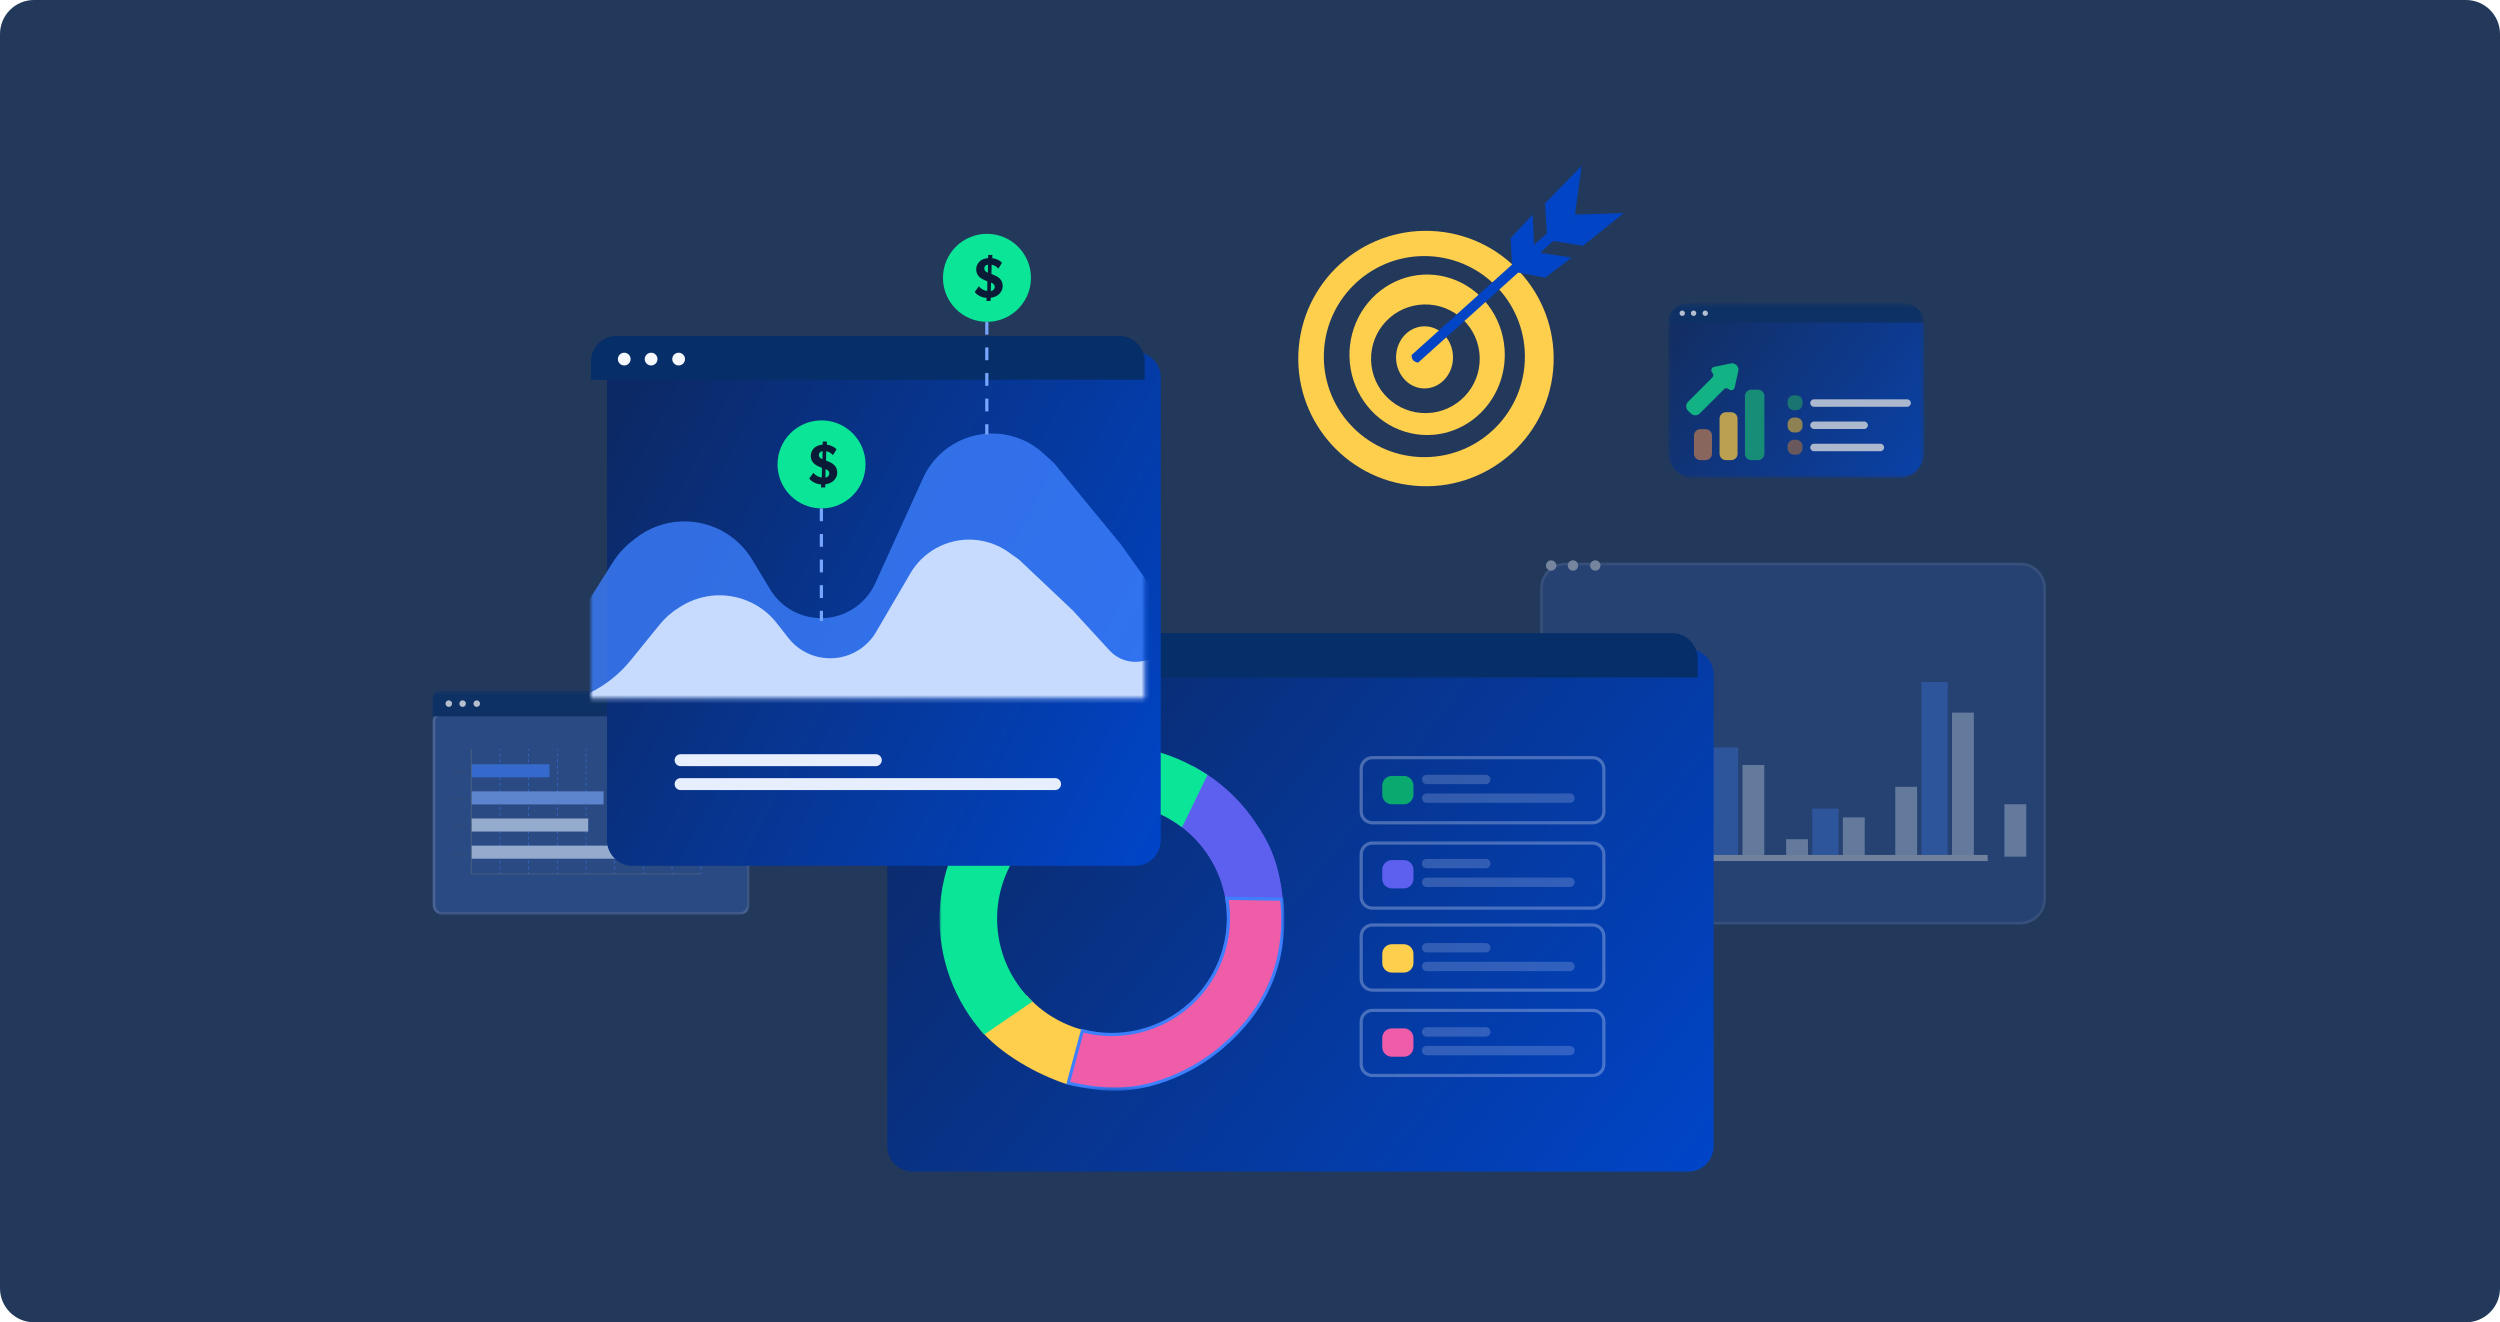 <svg width="588" height="311" viewBox="0 0 588 311" fill="none" xmlns="http://www.w3.org/2000/svg">
<path d="M0 8C0 3.582 3.582 0 8 0H580C584.418 0 588 3.582 588 8V303C588 307.418 584.418 311 580 311H8C3.582 311 0 307.418 0 303V8Z" fill="#22395B"/>
<g opacity="0.7">
<mask id="mask0_6553_5392" style="mask-type:luminance" maskUnits="userSpaceOnUse" x="95" y="162" width="82" height="54">
<path d="M176.305 162.463H95V215.161H176.305V162.463Z" fill="white"/>
</mask>
<g mask="url(#mask0_6553_5392)">
<path d="M101.775 169.565C101.775 168.553 102.595 167.733 103.607 167.733H174.473C175.485 167.733 176.305 168.553 176.305 169.565V212.81C176.305 213.434 176.079 214.032 175.677 214.473C175.275 214.914 174.729 215.161 174.161 215.161H103.92C103.351 215.161 102.806 214.914 102.404 214.473C102.001 214.032 101.775 213.434 101.775 212.81V169.565Z" fill="#2E5196"/>
<path d="M102.63 214.267L102.629 214.267C102.28 213.885 102.08 213.362 102.08 212.81V169.565C102.08 168.722 102.764 168.038 103.607 168.038H174.473C175.316 168.038 176 168.722 176 169.565V212.81C176 213.362 175.8 213.885 175.451 214.267C175.104 214.648 174.639 214.856 174.161 214.856H103.92C103.441 214.856 102.977 214.648 102.63 214.267Z" stroke="white" stroke-opacity="0.2" stroke-width="0.611"/>
<path d="M103.466 162.463H174.615C175.063 162.463 175.493 162.664 175.81 163.021C176.127 163.378 176.305 163.863 176.305 164.368V168.486H101.775V164.368C101.775 163.863 101.954 163.378 102.271 163.021C102.588 162.664 103.018 162.463 103.466 162.463Z" fill="#062E69"/>
<path d="M117.678 176.163H117.504V176.516H117.678V176.163Z" fill="#3D7FFC"/>
<path d="M117.679 204.495H117.508V203.797H117.679V204.495ZM117.679 203.096H117.508V202.396H117.679V203.096ZM117.679 201.697H117.508V200.997H117.679V201.697ZM117.679 200.298H117.508V199.599H117.679V200.298ZM117.679 198.899H117.508V198.199H117.679V198.899ZM117.679 197.5H117.508V196.8H117.679V197.5ZM117.679 196.101H117.508V195.402H117.679V196.101ZM117.679 194.702H117.508V194.003H117.679V194.702ZM117.679 193.303H117.508V192.604H117.679V193.303ZM117.679 191.904H117.508V191.205H117.679V191.904ZM117.679 190.506H117.508V189.806H117.679V190.506ZM117.679 189.106H117.508V188.407H117.679V189.106ZM117.679 187.707H117.508V187.006H117.679V187.707ZM117.679 186.309H117.508V185.609H117.679V186.309ZM117.679 184.91H117.508V184.21H117.679V184.91ZM117.679 183.511H117.508V182.811H117.679V183.511ZM117.679 182.112H117.508V181.413H117.679V182.112ZM117.679 180.713H117.508V180.013H117.679V180.713ZM117.679 179.314H117.508V178.611H117.679V179.314ZM117.679 177.915H117.508V177.216H117.679V177.915Z" fill="#3D7FFC"/>
<path d="M117.678 205.194H117.504V205.547H117.678V205.194Z" fill="#3D7FFC"/>
<path d="M124.424 176.163H124.25V176.516H124.424V176.163Z" fill="#3D7FFC"/>
<path d="M124.425 204.495H124.254V203.797H124.425V204.495ZM124.425 203.096H124.254V202.396H124.425V203.096ZM124.425 201.697H124.254V200.997H124.425V201.697ZM124.425 200.298H124.254V199.599H124.425V200.298ZM124.425 198.899H124.254V198.199H124.425V198.899ZM124.425 197.5H124.254V196.8H124.425V197.5ZM124.425 196.101H124.254V195.402H124.425V196.101ZM124.425 194.702H124.254V194.003H124.425V194.702ZM124.425 193.303H124.254V192.604H124.425V193.303ZM124.425 191.904H124.254V191.205H124.425V191.904ZM124.425 190.506H124.254V189.806H124.425V190.506ZM124.425 189.106H124.254V188.407H124.425V189.106ZM124.425 187.707H124.254V187.006H124.425V187.707ZM124.425 186.309H124.254V185.609H124.425V186.309ZM124.425 184.91H124.254V184.21H124.425V184.91ZM124.425 183.511H124.254V182.811H124.425V183.511ZM124.425 182.112H124.254V181.413H124.425V182.112ZM124.425 180.713H124.254V180.013H124.425V180.713ZM124.425 179.314H124.254V178.611H124.425V179.314ZM124.425 177.915H124.254V177.216H124.425V177.915Z" fill="#3D7FFC"/>
<path d="M124.424 205.194H124.25V205.547H124.424V205.194Z" fill="#3D7FFC"/>
<path d="M131.17 176.163H130.996V176.516H131.17V176.163Z" fill="#3D7FFC"/>
<path d="M131.171 204.495H131V203.797H131.171V204.495ZM131.171 203.096H131V202.396H131.171V203.096ZM131.171 201.697H131V200.997H131.171V201.697ZM131.171 200.298H131V199.599H131.171V200.298ZM131.171 198.899H131V198.199H131.171V198.899ZM131.171 197.5H131V196.8H131.171V197.5ZM131.171 196.101H131V195.402H131.171V196.101ZM131.171 194.702H131V194.003H131.171V194.702ZM131.171 193.303H131V192.604H131.171V193.303ZM131.171 191.904H131V191.205H131.171V191.904ZM131.171 190.506H131V189.806H131.171V190.506ZM131.171 189.106H131V188.407H131.171V189.106ZM131.171 187.707H131V187.006H131.171V187.707ZM131.171 186.309H131V185.609H131.171V186.309ZM131.171 184.91H131V184.21H131.171V184.91ZM131.171 183.511H131V182.811H131.171V183.511ZM131.171 182.112H131V181.413H131.171V182.112ZM131.171 180.713H131V180.013H131.171V180.713ZM131.171 179.314H131V178.611H131.171V179.314ZM131.171 177.915H131V177.216H131.171V177.915Z" fill="#3D7FFC"/>
<path d="M131.17 205.194H130.996V205.547H131.17V205.194Z" fill="#3D7FFC"/>
<path d="M137.918 176.163H137.744V176.516H137.918V176.163Z" fill="#3D7FFC"/>
<path d="M137.919 204.495H137.748V203.797H137.919V204.495ZM137.919 203.096H137.748V202.396H137.919V203.096ZM137.919 201.697H137.748V200.997H137.919V201.697ZM137.919 200.298H137.748V199.599H137.919V200.298ZM137.919 198.899H137.748V198.199H137.919V198.899ZM137.919 197.5H137.748V196.8H137.919V197.5ZM137.919 196.101H137.748V195.402H137.919V196.101ZM137.919 194.702H137.748V194.003H137.919V194.702ZM137.919 193.303H137.748V192.604H137.919V193.303ZM137.919 191.904H137.748V191.205H137.919V191.904ZM137.919 190.506H137.748V189.806H137.919V190.506ZM137.919 189.106H137.748V188.407H137.919V189.106ZM137.919 187.707H137.748V187.006H137.919V187.707ZM137.919 186.309H137.748V185.609H137.919V186.309ZM137.919 184.91H137.748V184.21H137.919V184.91ZM137.919 183.511H137.748V182.811H137.919V183.511ZM137.919 182.112H137.748V181.413H137.919V182.112ZM137.919 180.713H137.748V180.013H137.919V180.713ZM137.919 179.314H137.748V178.611H137.919V179.314ZM137.919 177.915H137.748V177.216H137.919V177.915Z" fill="#3D7FFC"/>
<path d="M137.918 205.194H137.744V205.547H137.918V205.194Z" fill="#3D7FFC"/>
<path d="M144.664 176.163H144.49V176.516H144.664V176.163Z" fill="#3D7FFC"/>
<path d="M144.666 204.495H144.49V203.797H144.666V204.495ZM144.666 203.096H144.49V202.396H144.666V203.096ZM144.666 201.697H144.49V200.997H144.666V201.697ZM144.666 200.298H144.49V199.599H144.666V200.298ZM144.666 198.899H144.49V198.199H144.666V198.899ZM144.666 197.5H144.49V196.8H144.666V197.5ZM144.666 196.101H144.49V195.402H144.666V196.101ZM144.666 194.702H144.49V194.003H144.666V194.702ZM144.666 193.303H144.49V192.604H144.666V193.303ZM144.666 191.904H144.49V191.205H144.666V191.904ZM144.666 190.506H144.49V189.806H144.666V190.506ZM144.666 189.106H144.49V188.407H144.666V189.106ZM144.666 187.707H144.49V187.006H144.666V187.707ZM144.666 186.309H144.49V185.609H144.666V186.309ZM144.666 184.91H144.49V184.21H144.666V184.91ZM144.666 183.511H144.49V182.811H144.666V183.511ZM144.666 182.112H144.49V181.413H144.666V182.112ZM144.666 180.713H144.49V180.013H144.666V180.713ZM144.666 179.314H144.49V178.611H144.666V179.314ZM144.666 177.915H144.49V177.216H144.666V177.915Z" fill="#3D7FFC"/>
<path d="M144.664 205.194H144.49V205.547H144.664V205.194Z" fill="#3D7FFC"/>
<path d="M151.412 176.163H151.238V176.516H151.412V176.163Z" fill="#3D7FFC"/>
<path d="M151.411 204.495H151.24V203.797H151.411V204.495ZM151.411 203.096H151.24V202.396H151.411V203.096ZM151.411 201.697H151.24V200.997H151.411V201.697ZM151.411 200.298H151.24V199.599H151.411V200.298ZM151.411 198.899H151.24V198.199H151.411V198.899ZM151.411 197.5H151.24V196.8H151.411V197.5ZM151.411 196.101H151.24V195.402H151.411V196.101ZM151.411 194.702H151.24V194.003H151.411V194.702ZM151.411 193.303H151.24V192.604H151.411V193.303ZM151.411 191.904H151.24V191.205H151.411V191.904ZM151.411 190.506H151.24V189.806H151.411V190.506ZM151.411 189.106H151.24V188.407H151.411V189.106ZM151.411 187.707H151.24V187.006H151.411V187.707ZM151.411 186.309H151.24V185.609H151.411V186.309ZM151.411 184.91H151.24V184.21H151.411V184.91ZM151.411 183.511H151.24V182.811H151.411V183.511ZM151.411 182.112H151.24V181.413H151.411V182.112ZM151.411 180.713H151.24V180.013H151.411V180.713ZM151.411 179.314H151.24V178.611H151.411V179.314ZM151.411 177.915H151.24V177.216H151.411V177.915Z" fill="#3D7FFC"/>
<path d="M151.412 205.194H151.238V205.547H151.412V205.194Z" fill="#3D7FFC"/>
<path d="M158.158 176.163H157.984V176.516H158.158V176.163Z" fill="#3D7FFC"/>
<path d="M158.159 204.495H157.988V203.797H158.159V204.495ZM158.159 203.096H157.988V202.396H158.159V203.096ZM158.159 201.697H157.988V200.997H158.159V201.697ZM158.159 200.298H157.988V199.599H158.159V200.298ZM158.159 198.899H157.988V198.199H158.159V198.899ZM158.159 197.5H157.988V196.8H158.159V197.5ZM158.159 196.101H157.988V195.402H158.159V196.101ZM158.159 194.702H157.988V194.003H158.159V194.702ZM158.159 193.303H157.988V192.604H158.159V193.303ZM158.159 191.904H157.988V191.205H158.159V191.904ZM158.159 190.506H157.988V189.806H158.159V190.506ZM158.159 189.106H157.988V188.407H158.159V189.106ZM158.159 187.707H157.988V187.006H158.159V187.707ZM158.159 186.309H157.988V185.609H158.159V186.309ZM158.159 184.91H157.988V184.21H158.159V184.91ZM158.159 183.511H157.988V182.811H158.159V183.511ZM158.159 182.112H157.988V181.413H158.159V182.112ZM158.159 180.713H157.988V180.013H158.159V180.713ZM158.159 179.314H157.988V178.611H158.159V179.314ZM158.159 177.915H157.988V177.216H158.159V177.915Z" fill="#3D7FFC"/>
<path d="M158.158 205.194H157.984V205.547H158.158V205.194Z" fill="#3D7FFC"/>
<path d="M164.905 176.163H164.73V176.516H164.905V176.163Z" fill="#3D7FFC"/>
<path d="M164.909 204.495H164.738V203.797H164.909V204.495ZM164.909 203.096H164.738V202.396H164.909V203.096ZM164.909 201.697H164.738V200.997H164.909V201.697ZM164.909 200.298H164.738V199.599H164.909V200.298ZM164.909 198.899H164.738V198.199H164.909V198.899ZM164.909 197.5H164.738V196.8H164.909V197.5ZM164.909 196.101H164.738V195.402H164.909V196.101ZM164.909 194.702H164.738V194.003H164.909V194.702ZM164.909 193.303H164.738V192.604H164.909V193.303ZM164.909 191.904H164.738V191.205H164.909V191.904ZM164.909 190.506H164.738V189.806H164.909V190.506ZM164.909 189.106H164.738V188.407H164.909V189.106ZM164.909 187.707H164.738V187.006H164.909V187.707ZM164.909 186.309H164.738V185.609H164.909V186.309ZM164.909 184.91H164.738V184.21H164.909V184.91ZM164.909 183.511H164.738V182.811H164.909V183.511ZM164.909 182.112H164.738V181.413H164.909V182.112ZM164.909 180.713H164.738V180.013H164.909V180.713ZM164.909 179.314H164.738V178.611H164.909V179.314ZM164.909 177.915H164.738V177.216H164.909V177.915Z" fill="#3D7FFC"/>
<path d="M164.905 205.194H164.73V205.547H164.905V205.194Z" fill="#3D7FFC"/>
<g style="mix-blend-mode:multiply">
<path d="M164.821 205.459H110.846V205.636H164.821V205.459Z" fill="#62788A"/>
</g>
<path d="M129.239 179.746H110.846V182.817H129.239V179.746Z" fill="#3D7FFC"/>
<path d="M141.967 186.129H110.846V189.2H141.967V186.129Z" fill="#76A5FF"/>
<path d="M138.344 192.511H110.846V195.582H138.344V192.511Z" fill="#C6DBFF"/>
<path d="M158.038 198.894H110.846V201.965H158.038V198.894Z" fill="#C6DBFF"/>
<path d="M106.449 181.285H106.506V181.683H106.694V181.731H106.449V181.285Z" fill="#42505D"/>
<path d="M107.034 181.568C107.036 181.59 107.034 181.612 107.027 181.633C107.02 181.655 107.009 181.674 106.994 181.69C106.979 181.707 106.961 181.72 106.94 181.728C106.92 181.737 106.899 181.741 106.877 181.741C106.856 181.741 106.835 181.737 106.816 181.728C106.797 181.72 106.779 181.708 106.765 181.692C106.751 181.676 106.74 181.658 106.733 181.638C106.726 181.618 106.724 181.597 106.726 181.576C106.723 181.554 106.725 181.531 106.732 181.51C106.739 181.489 106.75 181.47 106.765 181.454C106.78 181.437 106.798 181.424 106.818 181.416C106.838 181.407 106.86 181.403 106.882 181.403C106.903 181.403 106.924 181.407 106.943 181.415C106.962 181.423 106.98 181.436 106.994 181.451C107.008 181.467 107.019 181.485 107.026 181.505C107.033 181.525 107.035 181.547 107.034 181.568ZM106.784 181.568C106.784 181.638 106.823 181.691 106.879 181.691C106.935 181.691 106.975 181.638 106.975 181.566C106.975 181.513 106.948 181.445 106.881 181.445C106.813 181.445 106.784 181.512 106.784 181.571V181.568Z" fill="#42505D"/>
<path d="M107.108 181.511C107.108 181.473 107.108 181.441 107.108 181.412H107.158V181.475C107.164 181.456 107.175 181.439 107.19 181.426C107.205 181.414 107.224 181.406 107.244 181.405H107.26V181.458H107.24C107.221 181.459 107.202 181.467 107.188 181.481C107.174 181.494 107.165 181.512 107.163 181.532C107.163 181.54 107.163 181.551 107.163 181.559V181.732H107.105L107.108 181.511Z" fill="#42505D"/>
<path d="M107.348 181.581C107.347 181.596 107.349 181.611 107.354 181.625C107.359 181.639 107.367 181.652 107.377 181.662C107.387 181.673 107.4 181.681 107.413 181.686C107.427 181.691 107.442 181.693 107.457 181.692C107.486 181.693 107.515 181.687 107.542 181.675L107.552 181.716C107.519 181.731 107.483 181.739 107.447 181.738C107.426 181.739 107.405 181.736 107.385 181.728C107.366 181.72 107.348 181.708 107.333 181.693C107.318 181.677 107.307 181.659 107.3 181.639C107.293 181.619 107.29 181.597 107.292 181.576C107.29 181.554 107.292 181.533 107.298 181.512C107.304 181.492 107.314 181.473 107.328 181.456C107.342 181.44 107.359 181.427 107.378 181.418C107.398 181.409 107.418 181.404 107.44 181.403C107.458 181.403 107.476 181.407 107.493 181.415C107.51 181.423 107.525 181.434 107.537 181.449C107.55 181.463 107.559 181.479 107.564 181.497C107.57 181.515 107.572 181.534 107.569 181.552C107.57 181.561 107.57 181.57 107.569 181.579L107.348 181.581ZM107.519 181.539C107.52 181.528 107.519 181.517 107.515 181.506C107.512 181.495 107.506 181.485 107.499 181.476C107.491 181.467 107.482 181.46 107.472 181.455C107.462 181.45 107.451 181.447 107.44 181.446C107.417 181.448 107.395 181.459 107.379 181.476C107.364 181.494 107.355 181.516 107.354 181.539H107.519Z" fill="#42505D"/>
<path d="M107.646 181.497C107.646 181.464 107.646 181.438 107.646 181.411H107.696V181.463C107.706 181.445 107.72 181.429 107.738 181.419C107.755 181.409 107.775 181.403 107.796 181.404C107.815 181.404 107.833 181.411 107.848 181.422C107.864 181.434 107.875 181.45 107.881 181.468C107.89 181.451 107.902 181.437 107.917 181.426C107.937 181.411 107.961 181.403 107.986 181.404C108.028 181.404 108.091 181.432 108.091 181.542V181.73H108.034V181.554C108.034 181.491 108.011 181.455 107.965 181.455C107.95 181.456 107.935 181.461 107.923 181.47C107.911 181.48 107.902 181.492 107.897 181.507C107.895 181.516 107.895 181.526 107.897 181.535V181.734H107.841V181.542C107.841 181.491 107.818 181.455 107.775 181.455C107.759 181.456 107.743 181.462 107.73 181.473C107.718 181.483 107.709 181.497 107.704 181.513C107.701 181.522 107.699 181.532 107.699 181.542V181.734H107.643L107.646 181.497Z" fill="#42505D"/>
<path d="M108.396 181.322C108.396 181.331 108.392 181.341 108.386 181.348C108.379 181.354 108.37 181.358 108.36 181.358C108.351 181.358 108.341 181.354 108.335 181.348C108.328 181.341 108.324 181.331 108.324 181.322C108.324 181.312 108.328 181.303 108.335 181.296C108.341 181.289 108.351 181.285 108.36 181.285C108.365 181.285 108.37 181.286 108.374 181.288C108.379 181.289 108.383 181.292 108.386 181.296C108.389 181.299 108.392 181.303 108.394 181.308C108.396 181.312 108.396 181.317 108.396 181.322ZM108.332 181.731V181.412H108.389V181.731H108.332Z" fill="#42505D"/>
<path d="M108.486 181.516C108.486 181.475 108.486 181.442 108.486 181.412H108.537V181.466C108.548 181.447 108.565 181.431 108.585 181.42C108.605 181.409 108.627 181.404 108.65 181.405C108.669 181.406 108.688 181.411 108.706 181.42C108.723 181.428 108.739 181.441 108.752 181.456C108.764 181.471 108.774 181.489 108.779 181.508C108.785 181.526 108.786 181.546 108.784 181.566C108.787 181.587 108.785 181.609 108.779 181.629C108.773 181.65 108.763 181.669 108.75 181.685C108.736 181.701 108.719 181.714 108.7 181.724C108.681 181.733 108.661 181.738 108.639 181.739C108.62 181.74 108.601 181.735 108.584 181.726C108.568 181.718 108.553 181.704 108.543 181.688V181.861H108.486V181.516ZM108.543 181.602C108.542 181.61 108.542 181.619 108.543 181.627C108.547 181.646 108.558 181.664 108.573 181.676C108.589 181.689 108.608 181.695 108.628 181.695C108.689 181.695 108.724 181.644 108.724 181.571C108.724 181.498 108.691 181.453 108.631 181.453C108.611 181.454 108.592 181.461 108.576 181.474C108.561 181.487 108.55 181.505 108.545 181.524C108.544 181.532 108.544 181.54 108.545 181.547L108.543 181.602Z" fill="#42505D"/>
<path d="M108.854 181.671C108.877 181.685 108.903 181.693 108.93 181.694C108.971 181.694 108.991 181.673 108.991 181.647C108.991 181.62 108.974 181.604 108.932 181.589C108.875 181.567 108.847 181.536 108.847 181.502C108.848 181.489 108.851 181.476 108.857 181.463C108.863 181.451 108.871 181.44 108.882 181.432C108.892 181.423 108.904 181.416 108.917 181.413C108.93 181.409 108.943 181.408 108.956 181.409C108.983 181.408 109.009 181.415 109.032 181.429L109.019 181.471C109 181.459 108.978 181.452 108.955 181.452C108.921 181.452 108.903 181.471 108.903 181.496C108.903 181.52 108.921 181.534 108.961 181.55C109.016 181.57 109.047 181.598 109.047 181.646C109.047 181.693 109.003 181.742 108.929 181.742C108.899 181.742 108.87 181.734 108.844 181.719L108.854 181.671Z" fill="#42505D"/>
<path d="M109.386 181.64C109.386 181.674 109.386 181.702 109.386 181.726H109.335V181.673C109.325 181.692 109.31 181.708 109.292 181.718C109.273 181.729 109.253 181.734 109.231 181.734C109.182 181.734 109.123 181.704 109.123 181.594V181.407H109.179V181.58C109.179 181.641 109.199 181.683 109.25 181.683C109.267 181.683 109.283 181.677 109.296 181.668C109.31 181.658 109.32 181.644 109.325 181.628C109.329 181.619 109.331 181.609 109.331 181.599V181.405H109.388L109.386 181.64Z" fill="#42505D"/>
<path d="M109.483 181.497C109.483 181.464 109.483 181.438 109.483 181.411H109.533V181.463C109.542 181.445 109.557 181.429 109.574 181.419C109.592 181.409 109.612 181.403 109.633 181.404C109.652 181.404 109.67 181.411 109.686 181.422C109.701 181.434 109.712 181.45 109.718 181.468C109.727 181.452 109.739 181.437 109.754 181.426C109.774 181.411 109.798 181.403 109.823 181.404C109.865 181.404 109.928 181.432 109.928 181.542V181.73H109.871V181.554C109.871 181.491 109.848 181.455 109.803 181.455C109.788 181.456 109.773 181.461 109.761 181.47C109.749 181.48 109.739 181.492 109.735 181.507C109.733 181.516 109.733 181.526 109.735 181.535V181.734H109.678V181.542C109.678 181.491 109.656 181.455 109.612 181.455C109.596 181.456 109.58 181.462 109.568 181.473C109.555 181.483 109.546 181.497 109.541 181.513C109.538 181.522 109.536 181.532 109.536 181.542V181.734H109.48L109.483 181.497Z" fill="#42505D"/>
<path d="M106.449 187.743H106.506V188.14H106.694V188.189H106.449V187.743Z" fill="#42505D"/>
<path d="M107.034 188.026C107.036 188.048 107.034 188.07 107.027 188.091C107.02 188.112 107.009 188.131 106.994 188.148C106.979 188.164 106.961 188.177 106.94 188.186C106.92 188.194 106.899 188.199 106.877 188.198C106.856 188.198 106.835 188.194 106.816 188.186C106.797 188.177 106.779 188.165 106.765 188.15C106.751 188.134 106.74 188.116 106.733 188.096C106.726 188.076 106.724 188.054 106.726 188.033C106.723 188.011 106.725 187.989 106.732 187.968C106.739 187.947 106.75 187.927 106.765 187.911C106.78 187.895 106.798 187.882 106.818 187.873C106.838 187.864 106.86 187.86 106.882 187.861C106.903 187.86 106.924 187.864 106.943 187.873C106.962 187.881 106.98 187.893 106.994 187.909C107.008 187.924 107.019 187.943 107.026 187.963C107.033 187.983 107.035 188.004 107.034 188.026ZM106.784 188.026C106.784 188.095 106.823 188.148 106.879 188.148C106.935 188.148 106.975 188.095 106.975 188.024C106.975 187.97 106.948 187.903 106.881 187.903C106.813 187.903 106.784 187.969 106.784 188.029V188.026Z" fill="#42505D"/>
<path d="M107.108 187.969C107.108 187.931 107.108 187.899 107.108 187.869H107.158V187.932C107.164 187.913 107.175 187.896 107.19 187.884C107.205 187.871 107.224 187.864 107.244 187.862H107.26V187.916H107.24C107.221 187.917 107.202 187.924 107.188 187.938C107.174 187.951 107.165 187.97 107.163 187.989C107.163 187.998 107.163 188.008 107.163 188.017V188.19H107.105L107.108 187.969Z" fill="#42505D"/>
<path d="M107.348 188.038C107.347 188.053 107.349 188.068 107.354 188.082C107.359 188.096 107.367 188.109 107.377 188.12C107.387 188.13 107.4 188.139 107.413 188.144C107.427 188.149 107.442 188.151 107.457 188.15C107.486 188.15 107.515 188.145 107.542 188.133L107.552 188.174C107.519 188.189 107.483 188.196 107.447 188.196C107.426 188.197 107.405 188.193 107.385 188.186C107.366 188.178 107.348 188.166 107.333 188.15C107.318 188.135 107.307 188.116 107.3 188.096C107.293 188.076 107.29 188.055 107.292 188.033C107.29 188.012 107.292 187.99 107.298 187.97C107.304 187.949 107.314 187.93 107.328 187.914C107.342 187.898 107.359 187.885 107.378 187.875C107.398 187.866 107.418 187.861 107.44 187.861C107.458 187.861 107.476 187.865 107.493 187.873C107.51 187.881 107.525 187.892 107.537 187.906C107.55 187.92 107.559 187.937 107.564 187.955C107.57 187.972 107.572 187.991 107.569 188.01C107.57 188.019 107.57 188.028 107.569 188.037L107.348 188.038ZM107.519 187.997C107.52 187.986 107.519 187.974 107.515 187.963C107.512 187.952 107.506 187.942 107.499 187.934C107.491 187.925 107.482 187.918 107.472 187.913C107.462 187.908 107.451 187.905 107.44 187.904C107.417 187.906 107.395 187.917 107.379 187.934C107.364 187.951 107.355 187.974 107.354 187.997H107.519Z" fill="#42505D"/>
<path d="M107.646 187.958C107.646 187.925 107.646 187.899 107.646 187.872H107.696V187.924C107.706 187.906 107.72 187.89 107.738 187.88C107.755 187.87 107.775 187.864 107.796 187.865C107.815 187.865 107.833 187.872 107.848 187.883C107.864 187.895 107.875 187.911 107.881 187.929C107.89 187.912 107.902 187.898 107.917 187.887C107.937 187.872 107.961 187.864 107.986 187.865C108.028 187.865 108.091 187.893 108.091 188.003V188.191H108.034V188.011C108.034 187.949 108.011 187.913 107.965 187.913C107.95 187.913 107.935 187.919 107.923 187.928C107.911 187.937 107.902 187.95 107.897 187.965C107.895 187.974 107.895 187.984 107.897 187.993V188.191H107.841V187.999C107.841 187.949 107.818 187.913 107.775 187.913C107.759 187.914 107.743 187.92 107.73 187.93C107.718 187.941 107.709 187.955 107.704 187.971C107.701 187.98 107.699 187.989 107.699 187.999V188.191H107.643L107.646 187.958Z" fill="#42505D"/>
<path d="M108.396 187.779C108.396 187.789 108.392 187.798 108.386 187.805C108.379 187.812 108.37 187.816 108.36 187.816C108.351 187.816 108.341 187.812 108.335 187.805C108.328 187.798 108.324 187.789 108.324 187.779C108.324 187.77 108.328 187.76 108.335 187.754C108.341 187.747 108.351 187.743 108.36 187.743C108.365 187.743 108.37 187.743 108.374 187.745C108.379 187.747 108.383 187.75 108.386 187.753C108.389 187.756 108.392 187.761 108.394 187.765C108.396 187.77 108.396 187.774 108.396 187.779ZM108.332 188.189V187.872H108.389V188.191L108.332 188.189Z" fill="#42505D"/>
<path d="M108.486 187.973C108.486 187.933 108.486 187.9 108.486 187.869H108.537V187.924C108.548 187.904 108.565 187.888 108.585 187.877C108.605 187.867 108.627 187.861 108.65 187.862C108.669 187.863 108.688 187.868 108.706 187.877C108.723 187.886 108.739 187.898 108.752 187.913C108.764 187.928 108.774 187.946 108.779 187.965C108.785 187.984 108.786 188.004 108.784 188.023C108.787 188.045 108.785 188.066 108.779 188.087C108.773 188.107 108.763 188.126 108.75 188.142C108.736 188.159 108.719 188.172 108.7 188.181C108.681 188.19 108.661 188.196 108.639 188.196C108.62 188.197 108.601 188.193 108.584 188.184C108.568 188.175 108.553 188.162 108.543 188.145V188.319H108.486V187.973ZM108.543 188.06C108.542 188.068 108.542 188.076 108.543 188.084C108.547 188.104 108.558 188.121 108.573 188.134C108.589 188.146 108.608 188.153 108.628 188.152C108.689 188.152 108.724 188.101 108.724 188.029C108.724 187.956 108.691 187.911 108.631 187.911C108.611 187.912 108.592 187.919 108.576 187.932C108.561 187.944 108.55 187.962 108.545 187.982C108.544 187.989 108.544 187.997 108.545 188.004L108.543 188.06Z" fill="#42505D"/>
<path d="M108.854 188.131C108.877 188.145 108.903 188.153 108.93 188.154C108.971 188.154 108.991 188.133 108.991 188.107C108.991 188.08 108.974 188.064 108.932 188.049C108.875 188.027 108.847 187.996 108.847 187.963C108.848 187.949 108.851 187.936 108.857 187.923C108.863 187.911 108.871 187.9 108.882 187.892C108.892 187.883 108.904 187.876 108.917 187.873C108.93 187.869 108.943 187.868 108.956 187.869C108.983 187.869 109.009 187.875 109.032 187.889L109.019 187.931C109 187.919 108.978 187.912 108.955 187.912C108.921 187.912 108.903 187.931 108.903 187.955C108.903 187.978 108.921 187.994 108.961 188.01C109.016 188.03 109.047 188.058 109.047 188.106C109.047 188.153 109.003 188.203 108.929 188.203C108.899 188.202 108.87 188.194 108.844 188.179L108.854 188.131Z" fill="#42505D"/>
<path d="M109.386 188.1C109.386 188.134 109.386 188.162 109.386 188.186H109.335V188.134C109.325 188.152 109.31 188.168 109.292 188.178C109.273 188.189 109.253 188.194 109.231 188.194C109.182 188.194 109.123 188.165 109.123 188.053V187.872H109.179V188.045C109.179 188.105 109.199 188.147 109.25 188.147C109.267 188.147 109.283 188.142 109.296 188.132C109.31 188.122 109.32 188.109 109.325 188.093C109.329 188.084 109.331 188.074 109.331 188.064V187.872H109.388L109.386 188.1Z" fill="#42505D"/>
<path d="M109.483 187.958C109.483 187.925 109.483 187.899 109.483 187.872H109.533V187.924C109.542 187.906 109.557 187.89 109.574 187.88C109.592 187.87 109.612 187.864 109.633 187.865C109.652 187.865 109.67 187.872 109.686 187.883C109.701 187.895 109.712 187.911 109.718 187.929C109.727 187.913 109.739 187.898 109.754 187.887C109.774 187.872 109.798 187.864 109.823 187.865C109.865 187.865 109.928 187.893 109.928 188.003V188.191H109.871V188.011C109.871 187.949 109.848 187.913 109.803 187.913C109.788 187.913 109.773 187.919 109.761 187.928C109.749 187.937 109.739 187.95 109.735 187.965C109.733 187.974 109.733 187.984 109.735 187.993V188.191H109.678V187.999C109.678 187.949 109.656 187.913 109.612 187.913C109.596 187.914 109.58 187.92 109.568 187.93C109.555 187.941 109.546 187.955 109.541 187.971C109.538 187.98 109.536 187.989 109.536 187.999V188.191H109.48L109.483 187.958Z" fill="#42505D"/>
<path d="M106.449 194.017H106.506V194.414H106.694V194.463H106.449V194.017Z" fill="#42505D"/>
<path d="M107.034 194.303C107.036 194.325 107.034 194.347 107.027 194.368C107.02 194.389 107.009 194.409 106.994 194.425C106.979 194.441 106.961 194.454 106.94 194.463C106.92 194.472 106.899 194.476 106.877 194.476C106.856 194.476 106.835 194.472 106.816 194.463C106.797 194.455 106.779 194.442 106.765 194.427C106.751 194.411 106.74 194.393 106.733 194.373C106.726 194.353 106.724 194.332 106.726 194.311C106.723 194.289 106.725 194.266 106.732 194.245C106.739 194.224 106.75 194.205 106.765 194.188C106.78 194.172 106.798 194.159 106.818 194.15C106.838 194.142 106.86 194.137 106.882 194.138C106.903 194.138 106.924 194.142 106.943 194.15C106.962 194.158 106.98 194.17 106.994 194.186C107.008 194.202 107.019 194.22 107.026 194.24C107.033 194.26 107.035 194.282 107.034 194.303ZM106.784 194.303C106.784 194.373 106.823 194.425 106.879 194.425C106.935 194.425 106.975 194.373 106.975 194.301C106.975 194.248 106.948 194.18 106.881 194.18C106.813 194.18 106.784 194.247 106.784 194.306V194.303Z" fill="#42505D"/>
<path d="M107.108 194.246C107.108 194.208 107.108 194.176 107.108 194.147H107.158V194.21C107.164 194.191 107.175 194.173 107.19 194.161C107.205 194.148 107.224 194.141 107.244 194.14H107.26V194.193H107.24C107.221 194.194 107.202 194.202 107.188 194.215C107.174 194.229 107.165 194.247 107.163 194.267C107.163 194.275 107.163 194.285 107.163 194.293V194.466H107.105L107.108 194.246Z" fill="#42505D"/>
<path d="M107.348 194.316C107.347 194.331 107.349 194.346 107.354 194.36C107.359 194.374 107.367 194.386 107.377 194.397C107.387 194.408 107.4 194.416 107.413 194.421C107.427 194.426 107.442 194.428 107.457 194.427C107.486 194.428 107.515 194.422 107.542 194.41L107.552 194.451C107.519 194.466 107.483 194.473 107.447 194.473C107.426 194.474 107.405 194.471 107.385 194.463C107.366 194.455 107.348 194.443 107.333 194.428C107.318 194.412 107.307 194.394 107.3 194.374C107.293 194.353 107.29 194.332 107.292 194.311C107.29 194.289 107.292 194.268 107.298 194.247C107.304 194.227 107.314 194.208 107.328 194.191C107.342 194.175 107.359 194.162 107.378 194.153C107.398 194.144 107.418 194.139 107.44 194.138C107.458 194.138 107.476 194.142 107.493 194.15C107.51 194.158 107.525 194.169 107.537 194.183C107.55 194.197 107.559 194.214 107.564 194.232C107.57 194.25 107.572 194.269 107.569 194.287C107.57 194.296 107.57 194.305 107.569 194.314L107.348 194.316ZM107.519 194.274C107.52 194.263 107.519 194.251 107.515 194.241C107.512 194.23 107.506 194.22 107.499 194.211C107.491 194.202 107.482 194.195 107.472 194.19C107.462 194.185 107.451 194.182 107.44 194.181C107.417 194.183 107.395 194.194 107.379 194.211C107.364 194.228 107.355 194.251 107.354 194.274H107.519Z" fill="#42505D"/>
<path d="M107.646 194.233C107.646 194.199 107.646 194.173 107.646 194.146H107.696V194.198C107.706 194.18 107.72 194.164 107.738 194.154C107.755 194.144 107.775 194.138 107.796 194.139C107.815 194.139 107.833 194.146 107.848 194.157C107.864 194.169 107.875 194.185 107.881 194.203C107.889 194.186 107.902 194.172 107.917 194.162C107.937 194.146 107.961 194.138 107.986 194.139C108.028 194.139 108.091 194.167 108.091 194.278V194.465H108.034V194.285C108.034 194.222 108.011 194.186 107.965 194.186C107.95 194.187 107.935 194.192 107.923 194.202C107.911 194.211 107.902 194.224 107.897 194.239C107.895 194.248 107.895 194.258 107.897 194.267V194.465H107.841V194.277C107.841 194.226 107.818 194.19 107.775 194.19C107.759 194.191 107.743 194.198 107.73 194.208C107.718 194.219 107.709 194.233 107.704 194.249C107.701 194.258 107.699 194.268 107.699 194.278V194.47H107.643L107.646 194.233Z" fill="#42505D"/>
<path d="M108.396 194.057C108.396 194.067 108.392 194.076 108.386 194.083C108.379 194.089 108.37 194.093 108.36 194.093C108.351 194.093 108.341 194.089 108.335 194.083C108.328 194.076 108.324 194.067 108.324 194.057C108.324 194.047 108.328 194.038 108.335 194.031C108.341 194.024 108.351 194.021 108.36 194.021C108.365 194.02 108.37 194.021 108.374 194.023C108.379 194.025 108.383 194.027 108.386 194.031C108.389 194.034 108.392 194.038 108.394 194.043C108.396 194.047 108.396 194.052 108.396 194.057ZM108.332 194.466V194.147H108.389V194.466H108.332Z" fill="#42505D"/>
<path d="M108.486 194.251C108.486 194.21 108.486 194.177 108.486 194.147H108.537V194.201C108.548 194.182 108.565 194.166 108.585 194.155C108.605 194.144 108.627 194.139 108.65 194.14C108.669 194.141 108.688 194.146 108.706 194.155C108.723 194.163 108.739 194.176 108.752 194.191C108.764 194.206 108.774 194.223 108.779 194.242C108.785 194.261 108.786 194.281 108.784 194.301C108.787 194.322 108.785 194.344 108.779 194.364C108.773 194.384 108.763 194.403 108.75 194.42C108.736 194.436 108.719 194.449 108.7 194.459C108.681 194.468 108.661 194.473 108.639 194.474C108.62 194.475 108.601 194.47 108.584 194.461C108.568 194.452 108.553 194.439 108.543 194.423V194.596H108.486V194.251ZM108.543 194.337C108.542 194.345 108.542 194.353 108.543 194.361C108.547 194.381 108.558 194.399 108.573 194.411C108.589 194.424 108.608 194.43 108.628 194.43C108.689 194.43 108.724 194.379 108.724 194.306C108.724 194.233 108.691 194.187 108.631 194.187C108.611 194.188 108.592 194.196 108.576 194.209C108.561 194.222 108.55 194.24 108.545 194.259C108.544 194.267 108.544 194.274 108.545 194.282L108.543 194.337Z" fill="#42505D"/>
<path d="M108.854 194.406C108.877 194.42 108.903 194.428 108.93 194.429C108.971 194.429 108.991 194.409 108.991 194.382C108.991 194.355 108.974 194.34 108.932 194.324C108.875 194.302 108.847 194.271 108.847 194.238C108.848 194.224 108.851 194.211 108.857 194.199C108.863 194.186 108.871 194.176 108.882 194.167C108.892 194.158 108.904 194.152 108.917 194.148C108.93 194.144 108.943 194.143 108.956 194.144C108.983 194.144 109.009 194.15 109.032 194.163L109.019 194.206C109 194.194 108.977 194.188 108.955 194.188C108.921 194.188 108.903 194.207 108.903 194.23C108.903 194.253 108.921 194.269 108.961 194.285C109.016 194.305 109.047 194.333 109.047 194.381C109.047 194.428 109.003 194.478 108.929 194.478C108.899 194.478 108.87 194.47 108.844 194.454L108.854 194.406Z" fill="#42505D"/>
<path d="M109.386 194.377C109.386 194.411 109.386 194.439 109.386 194.464H109.335V194.411C109.325 194.429 109.31 194.445 109.292 194.455C109.273 194.466 109.252 194.472 109.231 194.471C109.182 194.471 109.123 194.442 109.123 194.331V194.145H109.179V194.318C109.179 194.378 109.199 194.42 109.25 194.42C109.267 194.42 109.283 194.415 109.296 194.405C109.31 194.396 109.32 194.382 109.325 194.366C109.329 194.357 109.331 194.347 109.331 194.337V194.142H109.388L109.386 194.377Z" fill="#42505D"/>
<path d="M109.483 194.233C109.483 194.199 109.483 194.173 109.483 194.146H109.533V194.198C109.542 194.18 109.557 194.165 109.574 194.154C109.592 194.144 109.612 194.139 109.633 194.139C109.652 194.139 109.67 194.146 109.686 194.157C109.701 194.169 109.712 194.185 109.718 194.203C109.727 194.187 109.739 194.172 109.754 194.162C109.774 194.146 109.798 194.138 109.823 194.139C109.865 194.139 109.928 194.167 109.928 194.278V194.465H109.871V194.285C109.871 194.222 109.848 194.186 109.803 194.186C109.788 194.187 109.773 194.192 109.761 194.202C109.749 194.211 109.739 194.224 109.735 194.239C109.733 194.248 109.733 194.258 109.735 194.267V194.465H109.678V194.277C109.678 194.226 109.656 194.19 109.612 194.19C109.596 194.191 109.58 194.198 109.568 194.208C109.555 194.219 109.546 194.233 109.541 194.249C109.538 194.258 109.536 194.268 109.536 194.278V194.47H109.48L109.483 194.233Z" fill="#42505D"/>
<path d="M106.449 200.595H106.506V200.992H106.694V201.04H106.449V200.595Z" fill="#42505D"/>
<path d="M107.034 200.874C107.036 200.896 107.034 200.918 107.027 200.939C107.02 200.961 107.009 200.98 106.994 200.996C106.979 201.013 106.961 201.026 106.941 201.034C106.92 201.043 106.899 201.047 106.877 201.046C106.856 201.047 106.835 201.043 106.816 201.034C106.797 201.026 106.779 201.014 106.765 200.998C106.751 200.983 106.74 200.965 106.733 200.945C106.726 200.925 106.724 200.903 106.726 200.882C106.723 200.86 106.725 200.838 106.732 200.817C106.739 200.796 106.75 200.777 106.765 200.76C106.78 200.744 106.798 200.731 106.818 200.722C106.838 200.713 106.86 200.709 106.882 200.71C106.903 200.709 106.923 200.713 106.943 200.722C106.962 200.73 106.979 200.742 106.994 200.758C107.008 200.773 107.019 200.791 107.026 200.811C107.033 200.831 107.035 200.853 107.034 200.874ZM106.784 200.874C106.784 200.944 106.823 200.996 106.879 200.996C106.935 200.996 106.975 200.944 106.975 200.872C106.975 200.818 106.948 200.75 106.881 200.75C106.813 200.75 106.784 200.818 106.784 200.877V200.874Z" fill="#42505D"/>
<path d="M107.108 200.817C107.108 200.779 107.108 200.747 107.108 200.717H107.158V200.781C107.164 200.761 107.175 200.744 107.19 200.732C107.205 200.719 107.224 200.712 107.244 200.711H107.26V200.764H107.24C107.221 200.765 107.202 200.773 107.188 200.786C107.174 200.8 107.165 200.818 107.163 200.838C107.163 200.846 107.163 200.856 107.163 200.864V201.037H107.105L107.108 200.817Z" fill="#42505D"/>
<path d="M107.349 200.887C107.347 200.902 107.349 200.916 107.354 200.93C107.359 200.944 107.367 200.957 107.377 200.968C107.388 200.978 107.4 200.986 107.414 200.992C107.428 200.997 107.442 200.999 107.457 200.998C107.486 200.999 107.515 200.993 107.542 200.981L107.552 201.022C107.519 201.037 107.484 201.044 107.447 201.043C107.426 201.044 107.405 201.041 107.386 201.033C107.366 201.026 107.348 201.014 107.333 200.998C107.318 200.983 107.307 200.965 107.3 200.944C107.293 200.924 107.29 200.903 107.292 200.882C107.29 200.86 107.291 200.838 107.298 200.818C107.304 200.797 107.314 200.778 107.328 200.762C107.342 200.746 107.359 200.733 107.378 200.723C107.398 200.714 107.419 200.709 107.44 200.709C107.458 200.709 107.476 200.713 107.493 200.721C107.51 200.729 107.525 200.74 107.537 200.754C107.549 200.768 107.559 200.784 107.564 200.802C107.57 200.82 107.571 200.839 107.569 200.857C107.57 200.867 107.57 200.876 107.569 200.885L107.349 200.887ZM107.519 200.845C107.52 200.834 107.519 200.822 107.516 200.811C107.512 200.8 107.506 200.79 107.499 200.781C107.492 200.773 107.483 200.765 107.472 200.76C107.462 200.755 107.451 200.752 107.44 200.751C107.417 200.754 107.395 200.764 107.379 200.782C107.364 200.799 107.355 200.822 107.354 200.845H107.519Z" fill="#42505D"/>
<path d="M107.646 200.803C107.646 200.77 107.646 200.744 107.646 200.717H107.696V200.77C107.706 200.751 107.72 200.736 107.738 200.726C107.755 200.715 107.775 200.71 107.796 200.711C107.815 200.711 107.833 200.718 107.848 200.729C107.864 200.74 107.875 200.756 107.881 200.775C107.889 200.758 107.902 200.744 107.917 200.733C107.937 200.717 107.961 200.709 107.986 200.711C108.028 200.711 108.091 200.738 108.091 200.849V201.037H108.034V200.854C108.034 200.791 108.011 200.755 107.965 200.755C107.95 200.756 107.935 200.761 107.923 200.771C107.911 200.78 107.902 200.793 107.897 200.808C107.895 200.817 107.895 200.827 107.897 200.836V201.034H107.841V200.842C107.841 200.791 107.818 200.756 107.775 200.756C107.759 200.757 107.743 200.763 107.73 200.774C107.718 200.784 107.708 200.798 107.704 200.815C107.701 200.824 107.699 200.833 107.699 200.843V201.035H107.643L107.646 200.803Z" fill="#42505D"/>
<path d="M108.396 200.628C108.396 200.637 108.392 200.647 108.386 200.654C108.379 200.66 108.37 200.664 108.36 200.664C108.351 200.664 108.341 200.66 108.335 200.654C108.328 200.647 108.324 200.637 108.324 200.628C108.324 200.623 108.325 200.618 108.327 200.614C108.328 200.609 108.331 200.605 108.334 200.602C108.338 200.598 108.342 200.596 108.346 200.594C108.351 200.592 108.355 200.591 108.36 200.591C108.365 200.591 108.37 200.592 108.374 200.594C108.379 200.595 108.383 200.598 108.386 200.602C108.389 200.605 108.392 200.609 108.394 200.614C108.396 200.618 108.396 200.623 108.396 200.628ZM108.332 201.037V200.717H108.389V201.037H108.332Z" fill="#42505D"/>
<path d="M108.486 200.821C108.486 200.781 108.486 200.748 108.486 200.717H108.537V200.772C108.548 200.753 108.565 200.737 108.585 200.726C108.605 200.715 108.627 200.71 108.65 200.711C108.669 200.712 108.688 200.717 108.706 200.725C108.723 200.734 108.739 200.747 108.752 200.762C108.764 200.777 108.774 200.794 108.779 200.813C108.785 200.832 108.786 200.852 108.784 200.872C108.787 200.893 108.785 200.915 108.779 200.935C108.774 200.956 108.764 200.975 108.75 200.991C108.736 201.007 108.719 201.021 108.7 201.03C108.681 201.039 108.661 201.044 108.639 201.045C108.62 201.046 108.601 201.042 108.585 201.033C108.568 201.024 108.553 201.011 108.543 200.995V201.168H108.486V200.821ZM108.543 200.907C108.542 200.931 108.551 200.954 108.567 200.971C108.583 200.988 108.605 200.999 108.628 201C108.689 201 108.724 200.949 108.724 200.876C108.724 200.803 108.691 200.758 108.631 200.758C108.611 200.758 108.592 200.765 108.576 200.778C108.561 200.791 108.55 200.809 108.545 200.829C108.544 200.836 108.544 200.844 108.545 200.852L108.543 200.907Z" fill="#42505D"/>
<path d="M108.854 200.977C108.877 200.991 108.903 200.999 108.93 201C108.971 201 108.991 200.979 108.991 200.953C108.991 200.926 108.974 200.91 108.932 200.894C108.875 200.873 108.847 200.842 108.847 200.807C108.848 200.794 108.851 200.781 108.857 200.768C108.863 200.756 108.871 200.745 108.882 200.737C108.892 200.728 108.904 200.721 108.917 200.718C108.93 200.714 108.943 200.713 108.956 200.714C108.983 200.713 109.009 200.72 109.032 200.733L109.019 200.776C109 200.763 108.978 200.757 108.955 200.757C108.921 200.757 108.903 200.776 108.903 200.8C108.903 200.823 108.921 200.839 108.961 200.855C109.016 200.875 109.047 200.902 109.047 200.951C109.047 200.999 109.003 201.047 108.929 201.047C108.899 201.047 108.87 201.039 108.844 201.024L108.854 200.977Z" fill="#42505D"/>
<path d="M109.386 200.948C109.386 200.982 109.386 201.01 109.386 201.035H109.335V200.982C109.325 201 109.31 201.015 109.291 201.026C109.273 201.036 109.252 201.042 109.231 201.041C109.182 201.041 109.123 201.013 109.123 200.902V200.715H109.179V200.888C109.179 200.949 109.199 200.991 109.25 200.991C109.267 200.991 109.282 200.985 109.296 200.975C109.309 200.966 109.319 200.952 109.325 200.937C109.329 200.928 109.331 200.918 109.331 200.908V200.713H109.388L109.386 200.948Z" fill="#42505D"/>
<path d="M109.483 200.803C109.483 200.77 109.483 200.744 109.483 200.717H109.533V200.77C109.542 200.751 109.557 200.736 109.574 200.726C109.592 200.715 109.612 200.71 109.633 200.711C109.652 200.711 109.67 200.718 109.686 200.729C109.701 200.74 109.712 200.756 109.718 200.775C109.727 200.758 109.739 200.744 109.754 200.733C109.774 200.717 109.798 200.709 109.823 200.711C109.865 200.711 109.928 200.738 109.928 200.849V201.037H109.871V200.854C109.871 200.791 109.848 200.755 109.803 200.755C109.788 200.756 109.773 200.761 109.761 200.771C109.749 200.78 109.739 200.793 109.735 200.808C109.733 200.817 109.733 200.827 109.735 200.836V201.034H109.678V200.842C109.678 200.791 109.656 200.756 109.612 200.756C109.596 200.757 109.58 200.763 109.567 200.774C109.555 200.784 109.546 200.798 109.541 200.815C109.538 200.824 109.536 200.833 109.536 200.843V201.035H109.48L109.483 200.803Z" fill="#42505D"/>
<g style="mix-blend-mode:multiply">
<path d="M110.931 176.163H110.756V205.548H110.931V176.163Z" fill="#62788A"/>
</g>
<path d="M106.33 165.494C106.33 165.916 105.981 166.265 105.559 166.265C105.136 166.265 104.787 165.916 104.787 165.494C104.787 165.071 105.136 164.722 105.559 164.722C105.981 164.722 106.33 165.071 106.33 165.494Z" fill="#F5F8FF"/>
<path d="M109.582 165.494C109.582 165.916 109.233 166.265 108.811 166.265C108.388 166.265 108.039 165.916 108.039 165.494C108.039 165.071 108.388 164.722 108.811 164.722C109.244 164.722 109.582 165.071 109.582 165.494Z" fill="#F5F8FF"/>
<path d="M112.906 165.494C112.906 165.916 112.557 166.265 112.135 166.265C111.712 166.265 111.363 165.916 111.363 165.494C111.363 165.071 111.712 164.722 112.135 164.722C112.557 164.722 112.906 165.071 112.906 165.494Z" fill="#F5F8FF"/>
</g>
</g>
<g opacity="0.7">
<mask id="mask1_6553_5392" style="mask-type:luminance" maskUnits="userSpaceOnUse" x="392" y="71" width="61" height="42">
<path d="M452.591 71.372H392.365V112.424H452.591V71.372Z" fill="white"/>
</mask>
<g mask="url(#mask1_6553_5392)">
<path d="M446.569 71.372H398.388C395.062 71.372 392.365 74.068 392.365 77.394V106.401C392.365 109.727 395.062 112.424 398.388 112.424H446.569C449.895 112.424 452.591 109.727 452.591 106.401V77.394C452.591 74.068 449.895 71.372 446.569 71.372Z" fill="url(#paint0_linear_6553_5392)"/>
<path d="M406.628 91.542C407.081 91.993 407.853 91.767 407.991 91.143L408.841 87.279C409.076 86.212 408.132 85.258 407.063 85.481L403.139 86.3C402.516 86.431 402.287 87.201 402.738 87.65C403.051 87.963 403.052 88.47 402.739 88.783L397.038 94.484C396.45 95.072 396.45 96.026 397.039 96.614L397.663 97.236C398.251 97.823 399.204 97.823 399.791 97.235L405.484 91.543C405.8 91.227 406.312 91.227 406.628 91.542Z" fill="#0BE597"/>
<path opacity="0.7" d="M401.153 100.934H399.931C399.1 100.934 398.426 101.608 398.426 102.439V106.721C398.426 107.552 399.1 108.226 399.931 108.226H401.153C401.984 108.226 402.658 107.552 402.658 106.721V102.439C402.658 101.608 401.984 100.934 401.153 100.934Z" fill="#FE974D"/>
<path d="M407.168 96.957H405.947C405.116 96.957 404.441 97.631 404.441 98.462V106.721C404.441 107.552 405.116 108.227 405.947 108.227H407.168C408 108.227 408.674 107.552 408.674 106.721V98.462C408.674 97.631 408 96.957 407.168 96.957Z" fill="#FECC4D"/>
<path d="M413.475 91.652H411.918C411.086 91.652 410.412 92.326 410.412 93.158V106.721C410.412 107.552 411.086 108.226 411.918 108.226H413.475C414.306 108.226 414.98 107.552 414.98 106.721V93.158C414.98 92.326 414.306 91.652 413.475 91.652Z" fill="#12B185"/>
<path d="M422.45 92.975H421.945C421.114 92.975 420.439 93.649 420.439 94.48V94.985C420.439 95.817 421.114 96.491 421.945 96.491H422.45C423.282 96.491 423.956 95.817 423.956 94.985V94.48C423.956 93.649 423.282 92.975 422.45 92.975Z" fill="#178D78"/>
<path d="M448.552 93.916H426.649C426.163 93.916 425.77 94.31 425.77 94.795C425.77 95.281 426.163 95.674 426.649 95.674H448.552C449.038 95.674 449.431 95.281 449.431 94.795C449.431 94.31 449.038 93.916 448.552 93.916Z" fill="#E7EEFF"/>
<path d="M422.45 98.204H421.945C421.114 98.204 420.439 98.878 420.439 99.71V100.214C420.439 101.046 421.114 101.72 421.945 101.72H422.45C423.282 101.72 423.956 101.046 423.956 100.214V99.71C423.956 98.878 423.282 98.204 422.45 98.204Z" fill="#BCA051"/>
<path d="M438.444 99.141H426.649C426.163 99.141 425.77 99.534 425.77 100.019C425.77 100.505 426.163 100.898 426.649 100.898H438.444C438.93 100.898 439.323 100.505 439.323 100.019C439.323 99.534 438.93 99.141 438.444 99.141Z" fill="#E7EEFF"/>
<path d="M422.45 103.428H421.945C421.114 103.428 420.439 104.102 420.439 104.934V105.439C420.439 106.27 421.114 106.944 421.945 106.944H422.45C423.282 106.944 423.956 106.27 423.956 105.439V104.934C423.956 104.102 423.282 103.428 422.45 103.428Z" fill="#88665E"/>
<path d="M442.266 104.369H426.649C426.163 104.369 425.77 104.763 425.77 105.248C425.77 105.734 426.163 106.127 426.649 106.127H442.266C442.752 106.127 443.145 105.734 443.145 105.248C443.145 104.763 442.752 104.369 442.266 104.369Z" fill="#E7EEFF"/>
<path d="M392.365 75.879C392.365 73.39 394.384 71.372 396.873 71.372H447.963C450.453 71.372 452.471 73.39 452.471 75.879H392.365Z" fill="#062E69"/>
<path d="M396.3 73.673C396.3 74.02 396.014 74.307 395.667 74.307C395.32 74.307 395.033 74.02 395.033 73.673C395.033 73.326 395.32 73.039 395.667 73.039C396.014 73.039 396.3 73.326 396.3 73.673Z" fill="#F5F8FF"/>
<path d="M398.972 73.673C398.972 74.02 398.686 74.307 398.339 74.307C397.992 74.307 397.705 74.02 397.705 73.673C397.705 73.326 397.992 73.039 398.339 73.039C398.695 73.039 398.972 73.326 398.972 73.673Z" fill="#F5F8FF"/>
<path d="M401.703 73.673C401.703 74.02 401.416 74.307 401.069 74.307C400.722 74.307 400.436 74.02 400.436 73.673C400.436 73.326 400.722 73.039 401.069 73.039C401.416 73.039 401.703 73.326 401.703 73.673Z" fill="#F5F8FF"/>
</g>
</g>
<g opacity="0.4">
<g filter="url(#filter0_d_6553_5392)">
<path d="M338.915 180.531H232.015C228.688 180.531 225.992 183.228 225.992 186.554V259.578C225.992 262.904 228.688 265.601 232.015 265.601H338.915C342.242 265.601 344.938 262.904 344.938 259.578V186.554C344.938 183.228 342.242 180.531 338.915 180.531Z" fill="#C6DBFF"/>
</g>
<path d="M225.992 186.554C225.992 183.228 228.689 180.531 232.015 180.531H364.751C368.077 180.531 370.773 183.228 370.773 186.554V188.746H225.992V186.554Z" fill="#091B36"/>
<path d="M233.554 184.952C233.554 185.62 233.004 186.17 232.337 186.17C231.669 186.17 231.119 185.62 231.119 184.952C231.119 184.285 231.669 183.735 232.337 183.735C233.004 183.735 233.554 184.285 233.554 184.952Z" fill="#F5F8FF"/>
<path d="M238.681 184.952C238.681 185.62 238.131 186.17 237.464 186.17C236.796 186.17 236.246 185.62 236.246 184.952C236.246 184.285 236.796 183.735 237.464 183.735C238.147 183.735 238.681 184.285 238.681 184.952Z" fill="#F5F8FF"/>
<path d="M243.933 184.952C243.933 185.62 243.383 186.17 242.716 186.17C242.048 186.17 241.498 185.62 241.498 184.952C241.498 184.285 242.048 183.735 242.716 183.735C243.383 183.735 243.933 184.285 243.933 184.952Z" fill="#F5F8FF"/>
<path d="M246.527 212.362V253.435H252.688V212.362H246.527Z" fill="#3D7FFC"/>
<path d="M270.145 227.765V253.435H276.305V227.765H270.145Z" fill="#3D7FFC"/>
<path d="M293.762 242.14V253.435H299.923V242.14H293.762Z" fill="#3D7FFC"/>
<path d="M319.434 212.362V253.435H325.595L325.594 212.362H319.434Z" fill="#3D7FFC"/>
<path d="M240.367 235.979V253.435H245.501V235.979H240.367Z" fill="#C6DBFF"/>
<path d="M263.984 242.14V253.435H269.118V242.14H263.984Z" fill="#C6DBFF"/>
<path d="M287.602 249.328V253.435H292.736V249.328H287.602Z" fill="#C6DBFF"/>
<path d="M313.271 237.006V253.435H318.406V237.006H313.271Z" fill="#C6DBFF"/>
<path d="M338.941 241.113V253.435H344.075V241.113H338.941Z" fill="#C6DBFF"/>
<path d="M253.717 218.523V253.435H258.851V218.523H253.717Z" fill="#C6DBFF"/>
<path d="M277.332 231.872V253.435H282.466V231.872H277.332Z" fill="#C6DBFF"/>
<path d="M300.951 244.194V253.435H306.085V244.194H300.951Z" fill="#C6DBFF"/>
<path d="M326.619 219.55V253.435H331.753V219.55H326.619Z" fill="#C6DBFF"/>
<path d="M360.505 254.461H236.26V201.066H237.583V253.028H360.505V254.461Z" fill="#E7EEFF"/>
</g>
<g opacity="0.4">
<g filter="url(#filter1_d_6553_5392)">
<path d="M471.411 128.586H364.511C361.184 128.586 358.488 131.282 358.488 134.609V207.633C358.488 210.959 361.184 213.655 364.511 213.655H471.411C474.738 213.655 477.434 210.959 477.434 207.633V134.609C477.434 131.282 474.738 128.586 471.411 128.586Z" fill="#2E5196"/>
<path d="M364.511 128.891H471.411C474.569 128.891 477.129 131.451 477.129 134.609V207.633C477.129 210.79 474.569 213.35 471.411 213.35H364.511C361.353 213.35 358.793 210.79 358.793 207.633V134.609C358.793 131.451 361.353 128.891 364.511 128.891Z" stroke="white" stroke-opacity="0.2" stroke-width="0.611"/>
</g>
<path d="M366.05 133.008C366.05 133.675 365.5 134.225 364.833 134.225C364.166 134.225 363.615 133.675 363.615 133.008C363.615 132.341 364.166 131.79 364.833 131.79C365.5 131.79 366.05 132.341 366.05 133.008Z" fill="#F5F8FF"/>
<path d="M371.177 133.008C371.177 133.675 370.627 134.225 369.96 134.225C369.293 134.225 368.742 133.675 368.742 133.008C368.742 132.341 369.293 131.79 369.96 131.79C370.643 131.79 371.177 132.341 371.177 133.008Z" fill="#F5F8FF"/>
<path d="M376.431 133.008C376.431 133.675 375.881 134.225 375.214 134.225C374.546 134.225 373.996 133.675 373.996 133.008C373.996 132.341 374.546 131.79 375.214 131.79C375.881 131.79 376.431 132.341 376.431 133.008Z" fill="#F5F8FF"/>
<path d="M379.023 160.418V201.49H385.184V160.418H379.023Z" fill="#3D7FFC"/>
<path d="M402.641 175.82V201.49H408.802V175.82H402.641Z" fill="#3D7FFC"/>
<path d="M426.258 190.195V201.49H432.419V190.195H426.258Z" fill="#3D7FFC"/>
<path d="M451.93 160.418V201.49H458.091V160.418H451.93Z" fill="#3D7FFC"/>
<path d="M372.863 184.034V201.49H377.997V184.034H372.863Z" fill="#C6DBFF"/>
<path d="M396.482 190.195V201.49H401.617V190.195H396.482Z" fill="#C6DBFF"/>
<path d="M420.098 197.383V201.49H425.232V197.383H420.098Z" fill="#C6DBFF"/>
<path d="M445.768 185.061V201.49H450.902V185.061H445.768Z" fill="#C6DBFF"/>
<path d="M471.437 189.168L471.438 201.49H476.572V189.168H471.437Z" fill="#C6DBFF"/>
<path d="M386.213 166.578V201.49H391.347V166.578H386.213Z" fill="#C6DBFF"/>
<path d="M409.828 179.927V201.49H414.962V179.927H409.828Z" fill="#C6DBFF"/>
<path d="M433.447 192.249V201.49H438.581V192.249H433.447Z" fill="#C6DBFF"/>
<path d="M459.115 167.605V201.49H464.249V167.605H459.115Z" fill="#C6DBFF"/>
<path d="M467.5 202.516H368.754V149.121H370.077V201.083H467.5V202.516Z" fill="#E7EEFF"/>
</g>
<path d="M365.302 87.02C366.789 70.499 354.601 55.901 338.08 54.414C321.559 52.927 306.96 65.115 305.474 81.636C303.987 98.157 316.174 112.755 332.696 114.242C349.217 115.729 363.815 103.542 365.302 87.02Z" fill="#FECE4D"/>
<path d="M358.635 84.885C359.193 71.837 349.069 60.807 336.021 60.249C322.974 59.691 311.944 69.815 311.386 82.863C310.828 95.911 320.952 106.94 334 107.498C347.047 108.057 358.077 97.932 358.635 84.885Z" fill="#22395B"/>
<path d="M337.082 102.265C333.48 102.556 329.875 101.736 326.723 99.909C323.572 98.083 321.015 95.332 319.377 92.004C317.739 88.676 317.093 84.921 317.521 81.213C317.949 77.506 319.431 74.013 321.78 71.176C324.129 68.339 327.24 66.285 330.719 65.276C334.197 64.266 337.887 64.345 341.323 65.503C344.758 66.66 347.784 68.845 350.017 71.78C352.251 74.715 353.591 78.269 353.87 81.991C354.244 86.98 352.685 91.917 349.537 95.719C346.389 99.52 341.909 101.875 337.082 102.265Z" fill="#FECE4D"/>
<path d="M335.545 97.162C342.602 97.001 348.192 91.15 348.03 84.093C347.869 77.036 342.018 71.447 334.961 71.608C327.904 71.769 322.314 77.621 322.476 84.677C322.637 91.734 328.489 97.324 335.545 97.162Z" fill="#22395B"/>
<path d="M335.575 91.34C334.253 91.453 332.93 91.135 331.773 90.427C330.617 89.719 329.679 88.653 329.079 87.363C328.479 86.073 328.243 84.618 328.402 83.181C328.56 81.745 329.106 80.393 329.97 79.295C330.834 78.198 331.977 77.405 333.255 77.017C334.532 76.629 335.887 76.664 337.146 77.116C338.406 77.569 339.514 78.419 340.33 79.559C341.146 80.699 341.633 82.078 341.731 83.521C341.86 85.447 341.285 87.351 340.132 88.816C338.978 90.282 337.34 91.189 335.575 91.34Z" fill="#FECE4D"/>
<path d="M372.34 57.79L381.933 50.103L370.463 50.47L368.61 52.178L370.446 50.47L371.977 39L363.382 47.848L363.814 54.869L360.794 57.585L360.481 50.436L355.279 56.039L355.634 62.231L332.008 83.506C331.986 83.947 332.118 84.382 332.38 84.736C332.703 85.046 333.121 85.236 333.565 85.274L357.072 64.11L363.442 65.305L369.608 60.591L362.24 59.455L365.328 56.671L372.34 57.79Z" fill="#0144C5"/>
<g filter="url(#filter2_d_6553_5392)">
<path d="M393.268 148.913H210.937C207.61 148.913 204.914 151.609 204.914 154.936V265.781C204.914 269.108 207.61 271.804 210.937 271.804H393.268C396.595 271.804 399.291 269.108 399.291 265.781V154.936C399.291 151.609 396.595 148.913 393.268 148.913Z" fill="url(#paint1_linear_6553_5392)"/>
</g>
<path d="M204.914 154.935C204.914 151.609 207.61 148.913 210.937 148.913H393.269C396.595 148.913 399.291 151.609 399.291 154.935V159.354H204.914V154.935Z" fill="#062E69"/>
<path d="M214.391 154.454C214.391 155.291 213.702 155.98 212.866 155.98C212.03 155.98 211.34 155.291 211.34 154.454C211.34 153.618 212.03 152.928 212.866 152.928C213.702 152.928 214.391 153.618 214.391 154.454Z" fill="#F5F8FF"/>
<path d="M220.819 154.454C220.819 155.291 220.129 155.98 219.293 155.98C218.457 155.98 217.768 155.291 217.768 154.454C217.768 153.618 218.457 152.928 219.293 152.928C220.15 152.928 220.819 153.618 220.819 154.454Z" fill="#F5F8FF"/>
<path d="M227.401 154.454C227.401 155.291 226.711 155.98 225.875 155.98C225.039 155.98 224.35 155.291 224.35 154.454C224.35 153.618 225.039 152.928 225.875 152.928C226.711 152.928 227.401 153.618 227.401 154.454Z" fill="#F5F8FF"/>
<mask id="mask2_6553_5392" style="mask-type:luminance" maskUnits="userSpaceOnUse" x="220" y="175" width="83" height="82">
<path d="M302.101 175.418H220.977V256.542H302.101V175.418Z" fill="white"/>
</mask>
<g mask="url(#mask2_6553_5392)">
<path d="M295.087 193.156C291.326 187.643 286.262 183.141 280.343 180.051C280.531 182.413 280.158 184.786 279.255 186.978C278.352 189.169 276.945 191.117 275.146 192.663C279.773 195.356 283.497 199.359 285.849 204.165C288.2 208.971 289.073 214.365 288.358 219.666C289.111 219.323 289.906 219.079 290.722 218.939L292.32 218.861C292.943 217.966 293.554 217.045 294.125 216.11C294.491 215.297 294.926 214.515 295.424 213.775C295.58 213.45 295.736 213.139 295.879 212.828C297.1 210.232 299.477 212.179 301.699 211.128C300.646 201.928 298.113 197.568 295.087 193.156Z" fill="#5D5FEF"/>
<path d="M256.48 251.418H256.83C256.662 250.587 256.48 249.77 256.246 248.939C256.155 248.589 256.038 248.239 255.947 247.888V247.798L255.012 244.839C254.752 244 254.655 243.119 254.726 242.244C249.597 240.9 244.979 238.075 241.45 234.121C239.11 236.573 236.465 238.714 233.578 240.492C232.592 241.137 231.526 241.652 230.408 242.023C235.332 247.966 243.97 252.715 250.894 254.999C252.881 253.04 253.544 251.418 256.48 251.418Z" fill="#FECE4D"/>
<path d="M242.826 235.574C241.493 234.296 240.296 232.882 239.254 231.357C235.617 226.053 233.992 219.628 234.668 213.235C235.345 206.841 238.28 200.898 242.947 196.471C247.614 192.044 253.707 189.422 260.134 189.076C266.561 188.73 272.901 190.683 278.017 194.584L284.005 182.244C269.716 172.979 254.413 173.161 238.63 182.607C229.747 188.69 223.646 198.047 221.668 208.622C219.69 219.197 221.997 230.124 228.082 239C229.12 240.517 230.262 241.961 231.499 243.321L242.826 235.574Z" fill="#0BE597"/>
<path d="M251.254 254.746L254.575 242.432C258.956 243.569 263.553 243.607 267.955 242.539C272.48 241.442 276.651 239.213 280.076 236.062C283.501 232.91 286.067 228.94 287.532 224.526C288.95 220.256 289.293 215.707 288.536 211.278L301.463 211.486C302.924 225.563 298.107 237.241 287.283 246.381C283.361 249.691 278.877 252.275 274.044 254.009C266.781 256.605 260.51 256.87 251.254 254.746Z" fill="#EF5DA8" stroke="#3D7FFC" stroke-width="0.753"/>
</g>
<path d="M374.593 178.205H322.785C321.33 178.205 320.15 179.385 320.15 180.84V190.882C320.15 192.337 321.33 193.516 322.785 193.516H374.593C376.049 193.516 377.228 192.337 377.228 190.882V180.84C377.228 179.385 376.049 178.205 374.593 178.205Z" stroke="#E7EEFF" stroke-opacity="0.3" stroke-width="0.753"/>
<path d="M374.593 198.285H322.785C321.33 198.285 320.15 199.465 320.15 200.92V210.962C320.15 212.417 321.33 213.597 322.785 213.597H374.593C376.049 213.597 377.228 212.417 377.228 210.962V200.92C377.228 199.465 376.049 198.285 374.593 198.285Z" stroke="#E7EEFF" stroke-opacity="0.3" stroke-width="0.753"/>
<path d="M374.593 217.562H322.785C321.33 217.562 320.15 218.742 320.15 220.197V230.239C320.15 231.694 321.33 232.873 322.785 232.873H374.593C376.049 232.873 377.228 231.694 377.228 230.239V220.197C377.228 218.742 376.049 217.562 374.593 217.562Z" stroke="#E7EEFF" stroke-opacity="0.3" stroke-width="0.753"/>
<path d="M374.593 237.642H322.785C321.33 237.642 320.15 238.822 320.15 240.277V250.319C320.15 251.774 321.33 252.953 322.785 252.953H374.593C376.049 252.953 377.228 251.774 377.228 250.319V240.277C377.228 238.822 376.049 237.642 374.593 237.642Z" stroke="#E7EEFF" stroke-opacity="0.3" stroke-width="0.753"/>
<path d="M330.185 182.497H327.365C326.118 182.497 325.107 183.508 325.107 184.756V186.908C325.107 188.156 326.118 189.167 327.365 189.167H330.185C331.433 189.167 332.444 188.156 332.444 186.908V184.756C332.444 183.508 331.433 182.497 330.185 182.497Z" fill="#09A970"/>
<path d="M349.461 182.226H335.534C334.926 182.226 334.434 182.718 334.434 183.326C334.434 183.933 334.926 184.425 335.534 184.425H349.461C350.068 184.425 350.561 183.933 350.561 183.326C350.561 182.718 350.068 182.226 349.461 182.226Z" fill="#E7EEFF" fill-opacity="0.2"/>
<path d="M369.253 186.624H335.534C334.926 186.624 334.434 187.116 334.434 187.724C334.434 188.331 334.926 188.823 335.534 188.823H369.253C369.86 188.823 370.352 188.331 370.352 187.724C370.352 187.116 369.86 186.624 369.253 186.624Z" fill="#E7EEFF" fill-opacity="0.2"/>
<path d="M330.185 202.289H327.365C326.118 202.289 325.107 203.3 325.107 204.548V206.7C325.107 207.948 326.118 208.959 327.365 208.959H330.185C331.433 208.959 332.444 207.948 332.444 206.7V204.548C332.444 203.3 331.433 202.289 330.185 202.289Z" fill="#5D5FEF"/>
<path d="M349.461 202.018H335.534C334.926 202.018 334.434 202.51 334.434 203.118C334.434 203.725 334.926 204.217 335.534 204.217H349.461C350.068 204.217 350.561 203.725 350.561 203.118C350.561 202.51 350.068 202.018 349.461 202.018Z" fill="#E7EEFF" fill-opacity="0.2"/>
<path d="M369.253 206.416H335.534C334.926 206.416 334.434 206.908 334.434 207.516C334.434 208.123 334.926 208.615 335.534 208.615H369.253C369.86 208.615 370.352 208.123 370.352 207.516C370.352 206.908 369.86 206.416 369.253 206.416Z" fill="#E7EEFF" fill-opacity="0.2"/>
<path d="M330.185 222.08H327.365C326.118 222.08 325.107 223.091 325.107 224.339V226.491C325.107 227.739 326.118 228.75 327.365 228.75H330.185C331.433 228.75 332.444 227.739 332.444 226.491V224.339C332.444 223.091 331.433 222.08 330.185 222.08Z" fill="#FECE4D"/>
<path d="M349.461 221.81H335.534C334.926 221.81 334.434 222.302 334.434 222.91C334.434 223.517 334.926 224.009 335.534 224.009H349.461C350.068 224.009 350.561 223.517 350.561 222.91C350.561 222.302 350.068 221.81 349.461 221.81Z" fill="#E7EEFF" fill-opacity="0.2"/>
<path d="M369.253 226.208H335.534C334.926 226.208 334.434 226.7 334.434 227.308C334.434 227.915 334.926 228.407 335.534 228.407H369.253C369.86 228.407 370.352 227.915 370.352 227.308C370.352 226.7 369.86 226.208 369.253 226.208Z" fill="#E7EEFF" fill-opacity="0.2"/>
<path d="M330.185 241.873H327.365C326.118 241.873 325.107 242.884 325.107 244.132V246.284C325.107 247.532 326.118 248.543 327.365 248.543H330.185C331.433 248.543 332.444 247.532 332.444 246.284V244.132C332.444 242.884 331.433 241.873 330.185 241.873Z" fill="#EF5DA8"/>
<path d="M349.461 241.602H335.534C334.926 241.602 334.434 242.094 334.434 242.702C334.434 243.309 334.926 243.801 335.534 243.801H349.461C350.068 243.801 350.561 243.309 350.561 242.702C350.561 242.094 350.068 241.602 349.461 241.602Z" fill="#E7EEFF" fill-opacity="0.2"/>
<path d="M369.253 246H335.534C334.926 246 334.434 246.492 334.434 247.1C334.434 247.707 334.926 248.199 335.534 248.199H369.253C369.86 248.199 370.352 247.707 370.352 247.1C370.352 246.492 369.86 246 369.253 246Z" fill="#E7EEFF" fill-opacity="0.2"/>
<g filter="url(#filter3_d_6553_5392)">
<g filter="url(#filter4_d_6553_5392)">
<path d="M263.215 64.008H145.023C141.696 64.008 139 66.704 139 70.03V178.854C139 182.18 141.696 184.877 145.023 184.877H263.215C266.542 184.877 269.238 182.18 269.238 178.854V70.03C269.238 66.704 266.542 64.008 263.215 64.008Z" fill="url(#paint2_linear_6553_5392)"/>
</g>
<path d="M139 70.03C139 66.704 141.696 64.008 145.022 64.008H263.215C266.542 64.008 269.238 66.704 269.238 70.03V74.314H139V70.03Z" fill="#062E69"/>
<path d="M148.323 69.457C148.323 70.28 147.645 70.958 146.822 70.958C146 70.958 145.322 70.28 145.322 69.457C145.322 68.635 146 67.956 146.822 67.956C147.645 67.956 148.323 68.635 148.323 69.457Z" fill="#F5F8FF"/>
<path d="M154.643 69.457C154.643 70.28 153.965 70.958 153.143 70.958C152.321 70.958 151.642 70.28 151.642 69.457C151.642 68.635 152.321 67.956 153.143 67.956C153.986 67.956 154.643 68.635 154.643 69.457Z" fill="#F5F8FF"/>
<path d="M161.116 69.457C161.116 70.28 160.438 70.958 159.615 70.958C158.793 70.958 158.115 70.28 158.115 69.457C158.115 68.635 158.793 67.956 159.615 67.956C160.438 67.956 161.116 68.635 161.116 69.457Z" fill="#F5F8FF"/>
<path d="M205.992 162.39H160.08C159.304 162.39 158.675 163.019 158.675 163.795C158.675 164.571 159.304 165.201 160.08 165.201H205.992C206.768 165.201 207.397 164.571 207.397 163.795C207.397 163.019 206.768 162.39 205.992 162.39Z" fill="#E7EEFF"/>
<path d="M248.155 168.011H160.08C159.304 168.011 158.675 168.64 158.675 169.416C158.675 170.192 159.304 170.822 160.08 170.822H248.155C248.931 170.822 249.561 170.192 249.561 169.416C249.561 168.64 248.931 168.011 248.155 168.011Z" fill="#E7EEFF"/>
<mask id="mask3_6553_5392" style="mask-type:alpha" maskUnits="userSpaceOnUse" x="139" y="73" width="131" height="77">
<path d="M269.238 73.378H139V149.273H269.238V73.378Z" fill="#F5F8FF"/>
</mask>
<g mask="url(#mask3_6553_5392)">
<path opacity="0.8" d="M122.407 164.847C115.18 164.832 110.658 157.022 114.244 150.747C115.007 149.412 116.086 148.283 117.386 147.46L123.166 143.802C127.806 140.865 131.733 136.931 134.661 132.285L144.088 117.328C145.303 115.4 146.838 113.693 148.626 112.28L149.448 111.632C155.666 106.719 164.315 106.287 170.993 110.554C173.395 112.089 175.412 114.155 176.888 116.593L181.154 123.638C185.546 130.89 195.326 132.602 201.921 127.273C203.615 125.904 204.966 124.159 205.866 122.176L217.108 97.425C218.397 94.588 220.405 92.138 222.934 90.318C229.814 85.366 239.227 85.936 245.46 91.681L247.996 94.019L263.505 112.887L274.606 128.42C276.817 131.515 280.766 132.84 284.397 131.706C289.163 130.218 294.212 132.986 295.521 137.804L297.474 144.988C300.24 155.164 292.566 165.181 282.021 165.161L122.407 164.847Z" fill="#3D7FFC"/>
<path d="M136.132 161.226C131.488 161.219 128.821 155.938 131.573 152.196C132.112 151.463 132.82 150.87 133.638 150.468L138.709 147.972C142.446 146.134 145.739 143.507 148.362 140.273L155.136 131.921C156.435 130.318 157.997 128.949 159.754 127.869L160.279 127.547C165.307 124.459 171.571 124.178 176.856 126.803C179.155 127.945 181.167 129.589 182.745 131.614L185.388 135.007C189.335 140.073 196.477 141.328 201.915 137.912C203.623 136.84 205.046 135.37 206.063 133.629L214.114 119.853C215.555 117.386 217.631 115.349 220.125 113.954C225.546 110.92 232.232 111.294 237.282 114.912L239.728 116.665L252.283 128.538L260.978 137.994C263.009 140.203 266.08 141.135 268.996 140.427C273.118 139.426 277.327 141.716 278.728 145.72L279.376 147.575C281.747 154.354 276.708 161.442 269.527 161.431L136.132 161.226Z" fill="#C6DBFF"/>
</g>
<path d="M193.225 104.574C198.94 104.574 203.573 99.941 203.573 94.226C203.573 88.51 198.94 83.877 193.225 83.877C187.51 83.877 182.877 88.51 182.877 94.226C182.877 99.941 187.51 104.574 193.225 104.574Z" fill="#0BE597"/>
<path d="M232.135 60.697C237.85 60.697 242.483 56.063 242.483 50.348C242.483 44.633 237.85 40 232.135 40C226.42 40 221.787 44.633 221.787 50.348C221.787 56.063 226.42 60.697 232.135 60.697Z" fill="#0BE597"/>
<path d="M196.92 96.141C196.92 94.947 196.228 94.161 195.129 93.673L194.275 93.307L194.329 91.136C194.831 91.204 195.455 91.53 195.916 92.045L196.757 90.702C196.214 90.051 195.292 89.671 194.478 89.604L194.492 88.844H193.515L193.488 89.577C192.756 89.644 192.05 89.875 191.589 90.282C191.087 90.716 190.694 91.353 190.694 92.249C190.694 93.361 191.345 93.958 191.643 94.188C191.942 94.432 192.349 94.635 192.864 94.852L193.325 95.042L193.285 97.307C192.701 97.294 191.725 96.819 191.331 96.195L190.328 97.552C191.006 98.406 192.118 98.894 193.135 98.935L193.108 99.654H194.085L194.112 98.908C194.627 98.867 195.4 98.61 195.875 98.23C196.404 97.809 196.92 97.104 196.92 96.141ZM193.474 91.123L193.434 93.008L193.285 92.94C192.945 92.778 192.593 92.533 192.593 92.032C192.593 91.503 192.959 91.163 193.474 91.123ZM195.048 96.399C195.048 96.928 194.56 97.294 194.139 97.335L194.18 95.314L194.397 95.422C194.804 95.626 195.048 95.883 195.048 96.399Z" fill="#091B36"/>
<path d="M235.83 52.264C235.83 51.071 235.138 50.284 234.039 49.796L233.185 49.43L233.239 47.26C233.741 47.327 234.365 47.653 234.826 48.168L235.667 46.825C235.124 46.174 234.202 45.795 233.388 45.727L233.402 44.967H232.425L232.398 45.7C231.666 45.767 230.96 45.998 230.499 46.405C229.997 46.839 229.604 47.477 229.604 48.372C229.604 49.484 230.255 50.081 230.554 50.311C230.852 50.556 231.259 50.759 231.774 50.976L232.235 51.166L232.195 53.431C231.611 53.417 230.635 52.943 230.242 52.319L229.238 53.675C229.916 54.53 231.028 55.018 232.046 55.059L232.018 55.778H232.995L233.022 55.032C233.538 54.991 234.311 54.733 234.785 54.353C235.314 53.933 235.83 53.227 235.83 52.264ZM232.385 47.246L232.344 49.131L232.195 49.063C231.856 48.901 231.503 48.657 231.503 48.155C231.503 47.626 231.869 47.287 232.385 47.246ZM233.958 52.522C233.958 53.051 233.47 53.417 233.049 53.458L233.09 51.437L233.307 51.546C233.714 51.749 233.958 52.007 233.958 52.522Z" fill="#091B36"/>
<path d="M193.188 104.574V131.066" stroke="#76A5FF" stroke-width="0.753" stroke-dasharray="3.01 3.01"/>
<path d="M232.099 60.697V87.189" stroke="#76A5FF" stroke-width="0.753" stroke-dasharray="3.01 3.01"/>
</g>
<defs>
<filter id="filter0_d_6553_5392" x="222.228" y="176.767" width="134.003" height="100.126" filterUnits="userSpaceOnUse" color-interpolation-filters="sRGB">
<feFlood flood-opacity="0" result="BackgroundImageFix"/>
<feColorMatrix in="SourceAlpha" type="matrix" values="0 0 0 0 0 0 0 0 0 0 0 0 0 0 0 0 0 0 127 0" result="hardAlpha"/>
<feOffset dx="3.764" dy="3.764"/>
<feGaussianBlur stdDeviation="3.764"/>
<feColorMatrix type="matrix" values="0 0 0 0 0.094 0 0 0 0 0.188 0 0 0 0 0.247 0 0 0 0.05 0"/>
<feBlend mode="normal" in2="BackgroundImageFix" result="effect1_dropShadow_6553_5392"/>
<feBlend mode="normal" in="SourceGraphic" in2="effect1_dropShadow_6553_5392" result="shape"/>
</filter>
<filter id="filter1_d_6553_5392" x="354.724" y="124.822" width="134.003" height="100.126" filterUnits="userSpaceOnUse" color-interpolation-filters="sRGB">
<feFlood flood-opacity="0" result="BackgroundImageFix"/>
<feColorMatrix in="SourceAlpha" type="matrix" values="0 0 0 0 0 0 0 0 0 0 0 0 0 0 0 0 0 0 127 0" result="hardAlpha"/>
<feOffset dx="3.764" dy="3.764"/>
<feGaussianBlur stdDeviation="3.764"/>
<feColorMatrix type="matrix" values="0 0 0 0 0.094 0 0 0 0 0.188 0 0 0 0 0.247 0 0 0 0.05 0"/>
<feBlend mode="normal" in2="BackgroundImageFix" result="effect1_dropShadow_6553_5392"/>
<feBlend mode="normal" in="SourceGraphic" in2="effect1_dropShadow_6553_5392" result="shape"/>
</filter>
<filter id="filter2_d_6553_5392" x="201.15" y="145.149" width="209.433" height="137.948" filterUnits="userSpaceOnUse" color-interpolation-filters="sRGB">
<feFlood flood-opacity="0" result="BackgroundImageFix"/>
<feColorMatrix in="SourceAlpha" type="matrix" values="0 0 0 0 0 0 0 0 0 0 0 0 0 0 0 0 0 0 127 0" result="hardAlpha"/>
<feOffset dx="3.764" dy="3.764"/>
<feGaussianBlur stdDeviation="3.764"/>
<feColorMatrix type="matrix" values="0 0 0 0 0.094 0 0 0 0 0.188 0 0 0 0 0.247 0 0 0 0.05 0"/>
<feBlend mode="normal" in2="BackgroundImageFix" result="effect1_dropShadow_6553_5392"/>
<feBlend mode="normal" in="SourceGraphic" in2="effect1_dropShadow_6553_5392" result="shape"/>
</filter>
<filter id="filter3_d_6553_5392" x="116" y="32" width="176.238" height="190.877" filterUnits="userSpaceOnUse" color-interpolation-filters="sRGB">
<feFlood flood-opacity="0" result="BackgroundImageFix"/>
<feColorMatrix in="SourceAlpha" type="matrix" values="0 0 0 0 0 0 0 0 0 0 0 0 0 0 0 0 0 0 127 0" result="hardAlpha"/>
<feOffset dy="15"/>
<feGaussianBlur stdDeviation="11.5"/>
<feColorMatrix type="matrix" values="0 0 0 0 0 0 0 0 0 0 0 0 0 0 0 0 0 0 0.38 0"/>
<feBlend mode="normal" in2="BackgroundImageFix" result="effect1_dropShadow_6553_5392"/>
<feBlend mode="normal" in="SourceGraphic" in2="effect1_dropShadow_6553_5392" result="shape"/>
</filter>
<filter id="filter4_d_6553_5392" x="135.236" y="60.244" width="145.295" height="135.926" filterUnits="userSpaceOnUse" color-interpolation-filters="sRGB">
<feFlood flood-opacity="0" result="BackgroundImageFix"/>
<feColorMatrix in="SourceAlpha" type="matrix" values="0 0 0 0 0 0 0 0 0 0 0 0 0 0 0 0 0 0 127 0" result="hardAlpha"/>
<feOffset dx="3.764" dy="3.764"/>
<feGaussianBlur stdDeviation="3.764"/>
<feColorMatrix type="matrix" values="0 0 0 0 0.094 0 0 0 0 0.188 0 0 0 0 0.247 0 0 0 0.05 0"/>
<feBlend mode="normal" in2="BackgroundImageFix" result="effect1_dropShadow_6553_5392"/>
<feBlend mode="normal" in="SourceGraphic" in2="effect1_dropShadow_6553_5392" result="shape"/>
</filter>
<linearGradient id="paint0_linear_6553_5392" x1="397.442" y1="71.372" x2="453.357" y2="111.832" gradientUnits="userSpaceOnUse">
<stop stop-color="#0C2966"/>
<stop offset="1" stop-color="#0045C9"/>
</linearGradient>
<linearGradient id="paint1_linear_6553_5392" x1="221.301" y1="148.913" x2="392.223" y2="282.261" gradientUnits="userSpaceOnUse">
<stop stop-color="#0C2966"/>
<stop offset="1" stop-color="#0045C9"/>
</linearGradient>
<linearGradient id="paint2_linear_6553_5392" x1="149.98" y1="64.008" x2="293.63" y2="140.355" gradientUnits="userSpaceOnUse">
<stop stop-color="#0C2966"/>
<stop offset="1" stop-color="#0045C9"/>
</linearGradient>
</defs>
</svg>
